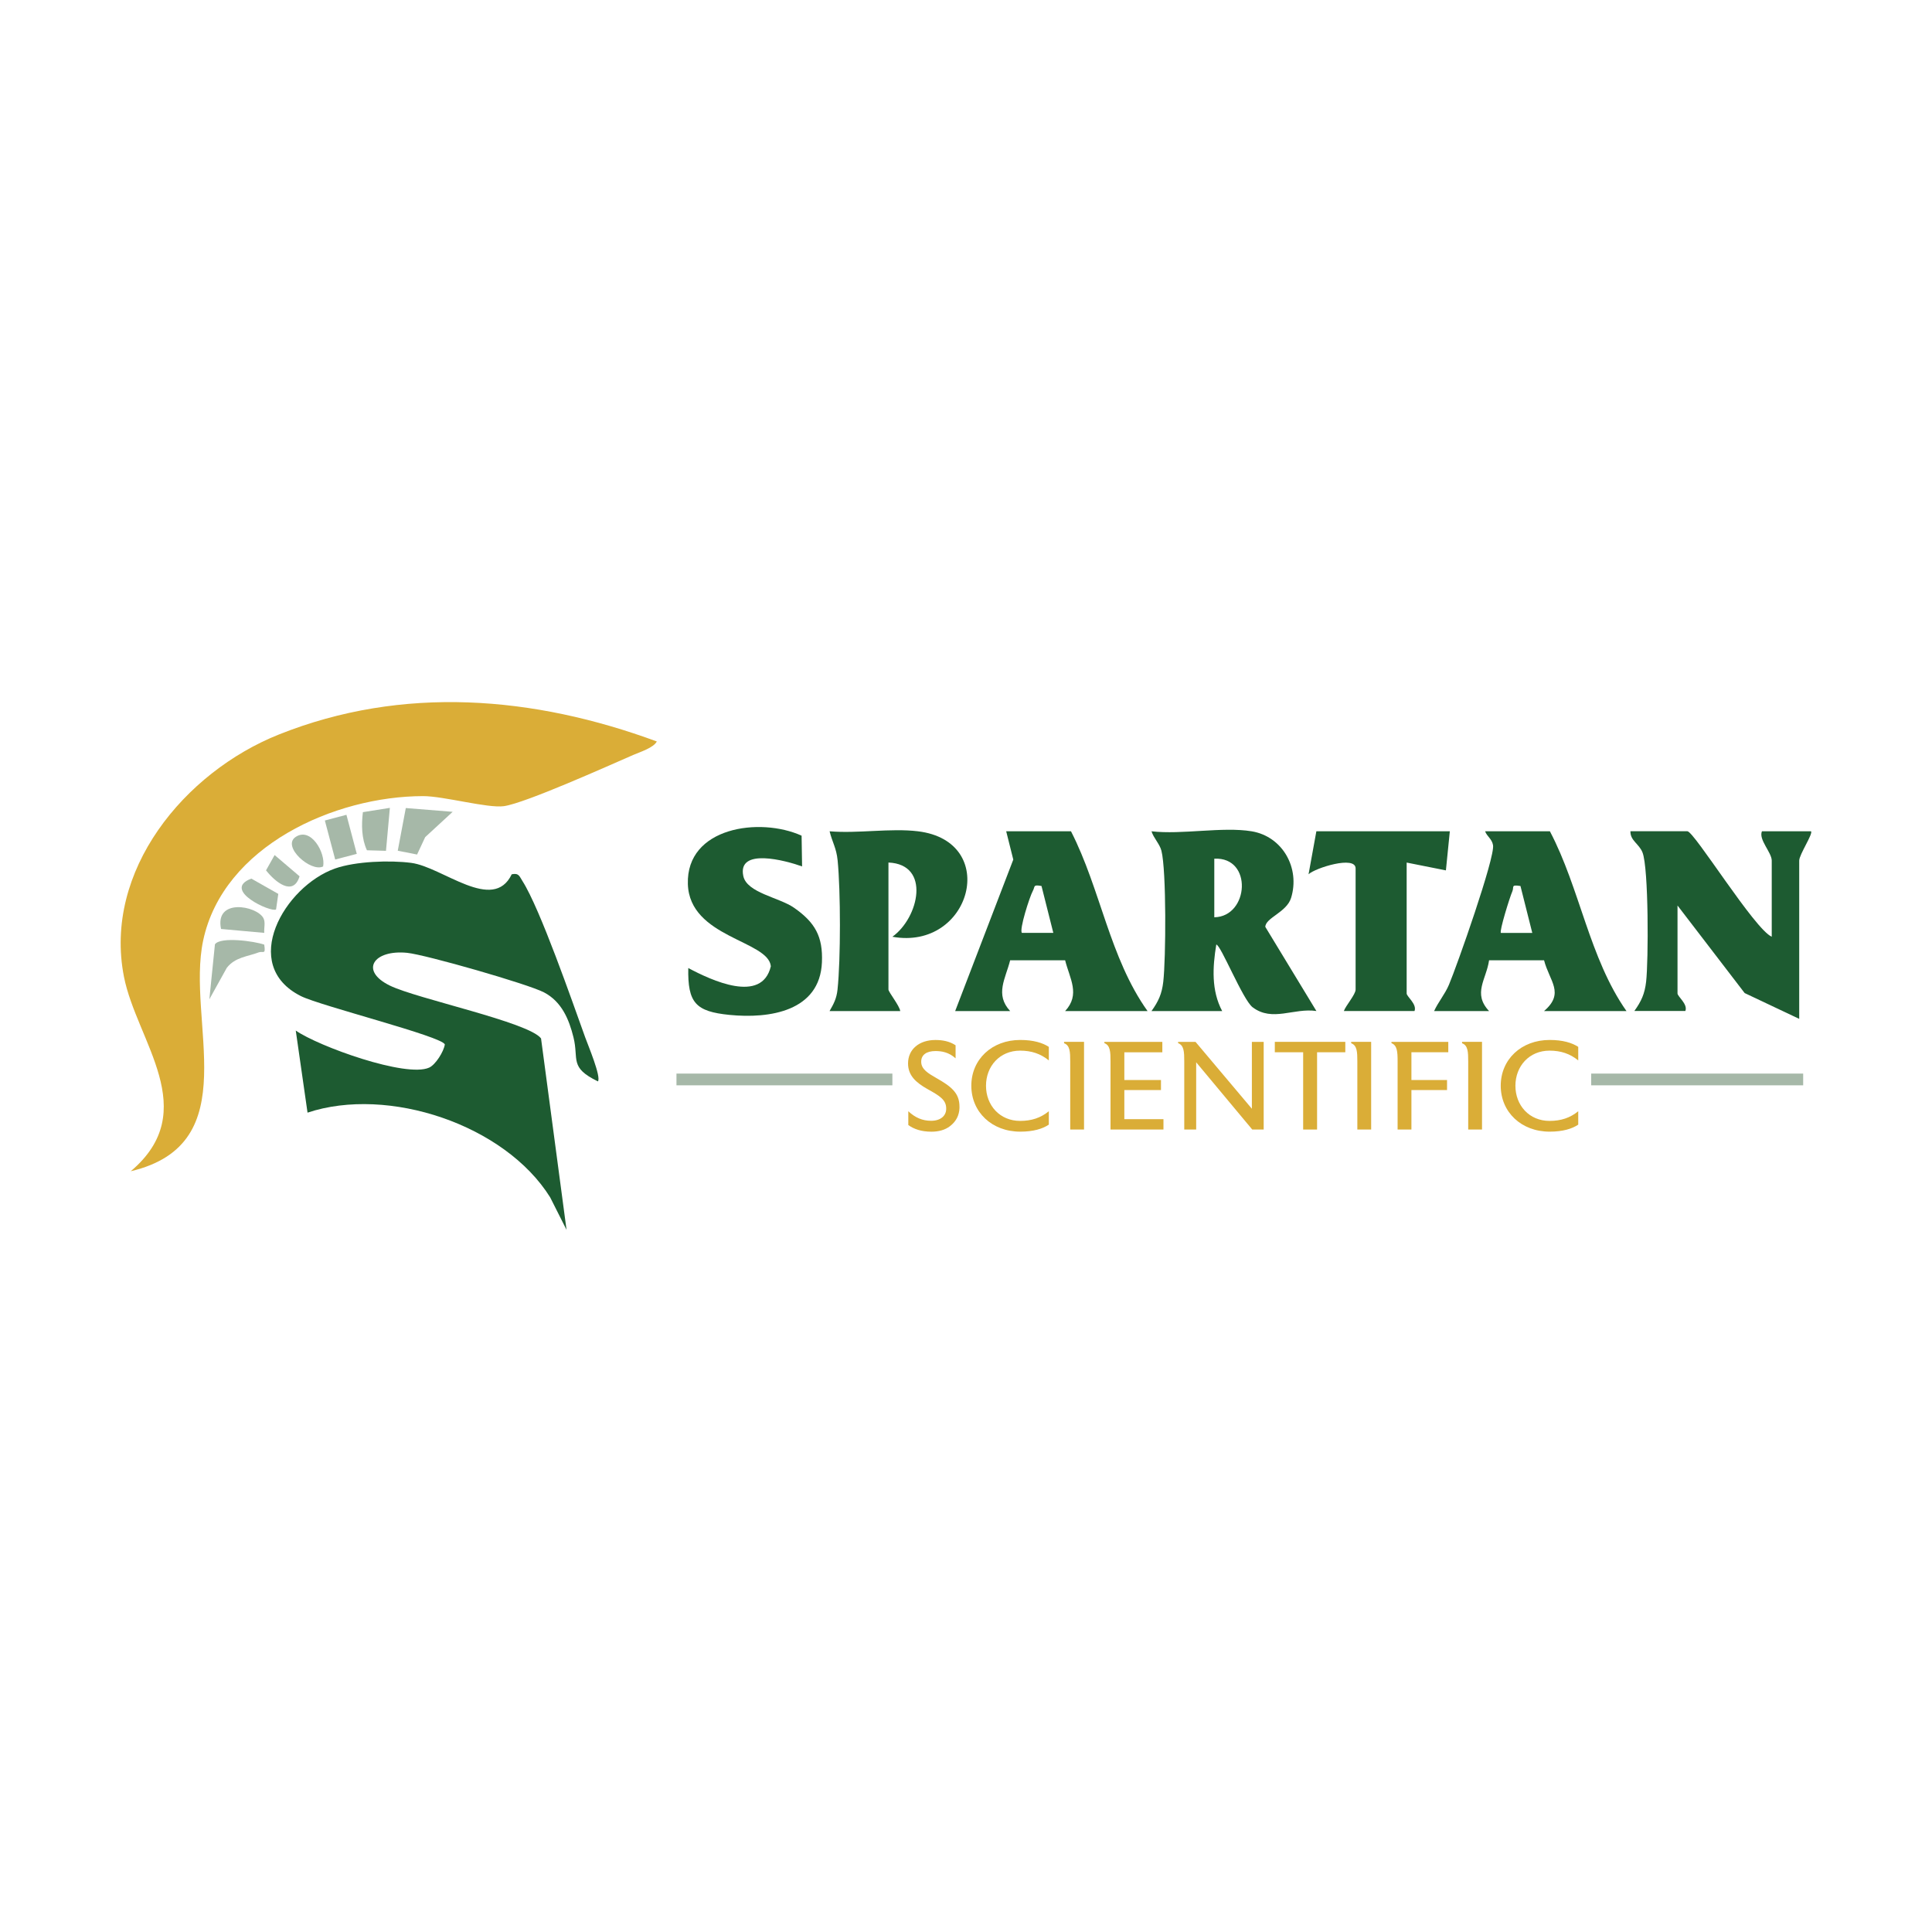 <?xml version="1.0" encoding="UTF-8"?> <svg xmlns="http://www.w3.org/2000/svg" id="Logo" version="1.1" viewBox="0 0 512 512"><defs><style> .st0 { fill: #a6b8a8; } .st1 { fill: #daad37; } .st2 { fill: #1d5b31; } </style></defs><path class="st1" d="M174.06,196.5c-.86,1.68-4.48,2.8-6.27,3.58-6.74,2.93-28.53,12.74-34.24,13.56-4.26.61-15.94-2.66-21.39-2.66-23.42,0-53,13.19-58.32,38.26-4.56,21.48,11.6,53.87-19.19,61.15,19.05-16.09,1.57-34.42-1.8-51.54-5.52-28.08,16.03-54.21,41.06-64.2,32.85-13.11,67.52-10.18,100.14,1.84Z"></path><path class="st2" d="M135.6,231.7c1.91-.41,2.04.51,2.86,1.79,4.7,7.37,13.2,31.94,16.63,41.44.72,2,4.28,10.46,3.37,11.65-7.66-3.7-5.03-5.82-6.48-11.67-1.19-4.81-3.14-9.46-7.8-11.91-4.22-2.22-31.36-9.99-36.28-10.49-8.92-.89-12.68,4.74-4.57,8.69,7.2,3.51,36.79,9.67,40.05,13.99l6.76,50.73-4.34-8.61c-12.02-19.26-42.92-29.57-64.3-22.45l-3.12-21.75c6.07,4.21,29.25,12.57,35.35,9.82,1.68-.76,3.85-4.19,4.15-6.13-.49-2.09-32.94-10.22-38.13-12.82-16.41-8.22-4.44-29.06,9.05-33.82,5.39-1.9,14.49-2.23,20.17-1.49,8.33,1.09,21.69,13.33,26.64,3.03Z"></path><path class="st2" d="M331.69,220.3c8.22,1.36,12.9,9.76,10.46,17.66-1.19,3.83-6.76,5.24-6.83,7.67l13.54,22.3c-5.98-.89-11.66,2.98-16.91-1-2.6-1.98-8.48-16.64-9.62-16.61-.99,6-1.33,12.18,1.56,17.62h-18.73c1.84-2.57,2.75-4.55,3.12-7.77.7-6.07.85-29.47-.49-34.72-.46-1.81-2.08-3.36-2.63-5.15,8.06.94,18.84-1.27,26.53,0ZM321.8,243.09c9.2-.16,10.27-16.05,0-15.53v15.53Z"></path><path class="st2" d="M469.53,248.26v-20.19c0-2.17-3.54-5.56-2.6-7.77h13c.64.58-3.12,6.17-3.12,7.77v41.94l-14.46-6.84-17.79-23.2v23.3c0,.82,2.79,2.84,2.08,4.65h-13.52c1.85-2.57,2.75-4.55,3.12-7.76.63-5.47.69-30.09-.96-34.25-.92-2.32-3.27-3.14-3.2-5.62h15.09c1.8,0,17.82,26.01,22.37,27.96Z"></path><path class="st2" d="M304.12,267.94h-21.85c4.1-4.42,1.21-8.6,0-13.46h-14.57c-1.21,4.86-4.1,9.05,0,13.46h-14.57l15.4-40.14-1.88-7.5h17.17c7.86,15.34,10.22,33.52,20.29,47.64ZM276.02,234.8c-2.36-.42-1.65.12-2.32,1.32-.81,1.46-3.66,10.32-2.88,11.1h8.32s-3.13-12.42-3.13-12.42Z"></path><path class="st2" d="M431.04,267.94h-21.85c5.55-4.78,1.44-7.88,0-13.46h-14.57c-.71,5.06-4.42,8.78,0,13.46h-14.57c1.12-2.44,2.87-4.46,3.93-6.96,2.11-4.98,12.25-33.72,11.69-37-.29-1.69-1.61-2.29-2.1-3.68h17.17c7.99,15.2,10.42,33.58,20.29,47.64ZM402.94,234.8c-2.66-.41-1.62.24-2.17,1.46-.62,1.37-3.48,10.53-3.02,10.97h8.32s-3.13-12.42-3.13-12.42Z"></path><path class="st2" d="M212.43,221.47l.13,8.14c-4.39-1.58-17.16-5.03-15.58,2.53.94,4.49,9.5,5.67,13.44,8.42,5.57,3.89,7.69,7.6,7.4,14.47-.56,12.95-13.84,14.99-24.49,13.93-9-.9-11.1-3.19-10.93-12.42,6.13,3.26,19.51,9.55,21.88-.47-.67-6.87-21.56-7.57-21.99-21.79-.46-15.1,19.07-17.82,30.13-12.82Z"></path><path class="st2" d="M243.25,220.3c21.91,2.65,14.09,31.71-6.76,27.95,7.04-5.06,10.24-19.19-1.04-19.67v33.66c0,.65,2.96,4.32,3.12,5.7h-18.73c1.13-1.96,1.85-3.31,2.11-5.67.86-8.05.83-26.16.03-34.25-.33-3.31-1.4-4.77-2.13-7.72,7.42.64,16.16-.88,23.41,0Z"></path><path class="st2" d="M384.22,220.3l-1.04,10.36-10.4-2.07v34.69c0,.82,2.79,2.84,2.08,4.66h-18.73c.52-1.46,3.12-4.39,3.12-5.7v-32.1c0-3.49-10.73-.12-12.47,1.55l2.07-11.39h35.37Z"></path><rect class="st0" x="179.27" y="284.51" width="57.22" height="3.11"></rect><rect class="st0" x="421.68" y="284.51" width="56.18" height="3.11"></rect><polygon class="st0" points="119.96 215.14 112.68 221.85 110.53 226.46 105.41 225.45 107.54 214.14 119.96 215.14"></polygon><path class="st0" d="M70.03,250.35c.42,2.84-.3,1.58-1.54,2.06-2.81,1.09-6.16,1.21-8.39,4.08l-4.62,8.33,1.48-14.56c1.43-2.11,10.54-.83,13.07.08Z"></path><path class="st0" d="M103.32,214.09l-1.03,11.39-5.05-.15c-1.44-3.13-1.47-6.73-1.07-10.1l7.16-1.14Z"></path><path class="st0" d="M69.8,243.3c.61,1.12.12,2.67.23,3.92l-11.45-1.03c-1.74-8.21,9.39-6.23,11.22-2.89Z"></path><polygon class="st0" points="91.81 215.93 94.55 226.28 88.83 227.78 86.09 217.44 91.81 215.93"></polygon><path class="st0" d="M73.15,241.01c-1.26.91-14.58-5.18-6.54-8.17l7.14,4.05-.59,4.12Z"></path><path class="st0" d="M85.63,229.62c-3.22,1.63-11.01-5.27-7.31-7.8,4.08-2.78,8.03,4.25,7.31,7.8Z"></path><path class="st0" d="M72.77,226.59l6.62,5.64c-1.68,5.49-6.53,1.44-8.89-1.58l2.28-4.06Z"></path><g><path class="st1" d="M254.28,293.56c-.07,2.06-.93,3.66-2.53,4.89-1.3,1-2.99,1.46-4.89,1.46-2.66,0-4.62-.66-6.15-1.76v-3.66c1.86,1.73,3.76,2.53,6.05,2.53,2.59,0,3.99-1.4,3.99-3.16v-.13c0-2.29-1.79-3.36-5.02-5.15-2.99-1.7-5.09-3.56-5.09-6.75,0-3.79,2.99-6.22,7.25-6.22,1.79,0,3.69.3,5.35,1.4v3.46c-1.83-1.66-3.76-1.93-5.35-1.93-2.33,0-3.76,1-3.76,2.79v.07c0,1.96,1.86,3.06,3.96,4.26,3.99,2.26,6.18,3.99,6.18,7.58v.33Z"></path><path class="st1" d="M277.95,298.04c-1.63,1.1-4.09,1.86-7.58,1.86-7.51,0-12.96-5.19-12.96-12.17s5.45-12.13,12.96-12.13c3.49,0,5.95.76,7.58,1.83v3.59c-2.16-1.76-4.59-2.59-7.61-2.59-5.39,0-9.04,4.12-9.04,9.31s3.66,9.31,9.04,9.31c3.02,0,5.45-.8,7.61-2.56v3.56Z"></path><path class="st1" d="M287.28,299.34h-3.66v-18.08c0-2.49-.07-4.22-1.63-4.79v-.37h5.29v23.24Z"></path><path class="st1" d="M308.33,299.34h-14.03v-18.08c0-2.53-.07-4.22-1.63-4.82v-.33h15.36v2.76h-10.07v7.35h9.71v2.66h-9.71v7.71h10.37v2.76Z"></path><path class="st1" d="M334.89,299.34h-3.03l-14.86-17.82v17.82h-3.16v-18.08c0-2.53-.07-4.22-1.63-4.82v-.33h4.62l14.93,17.72v-17.72h3.13v23.24Z"></path><path class="st1" d="M356.52,278.86h-7.48v20.48h-3.69v-20.48h-7.51v-2.76h18.68v2.76Z"></path><path class="st1" d="M363.37,299.34h-3.66v-18.08c0-2.49-.07-4.22-1.63-4.79v-.37h5.29v23.24Z"></path><path class="st1" d="M383.81,278.86h-9.77v7.35h9.44v2.66h-9.44v10.47h-3.66v-18.08c0-2.53-.1-4.22-1.63-4.82v-.33h15.06v2.76Z"></path><path class="st1" d="M392.75,299.34h-3.66v-18.08c0-2.49-.07-4.22-1.63-4.79v-.37h5.29v23.24Z"></path><path class="st1" d="M418.25,298.04c-1.63,1.1-4.09,1.86-7.58,1.86-7.51,0-12.96-5.19-12.96-12.17s5.45-12.13,12.96-12.13c3.49,0,5.95.76,7.58,1.83v3.59c-2.16-1.76-4.59-2.59-7.61-2.59-5.38,0-9.04,4.12-9.04,9.31s3.66,9.31,9.04,9.31c3.02,0,5.45-.8,7.61-2.56v3.56Z"></path></g></svg> 